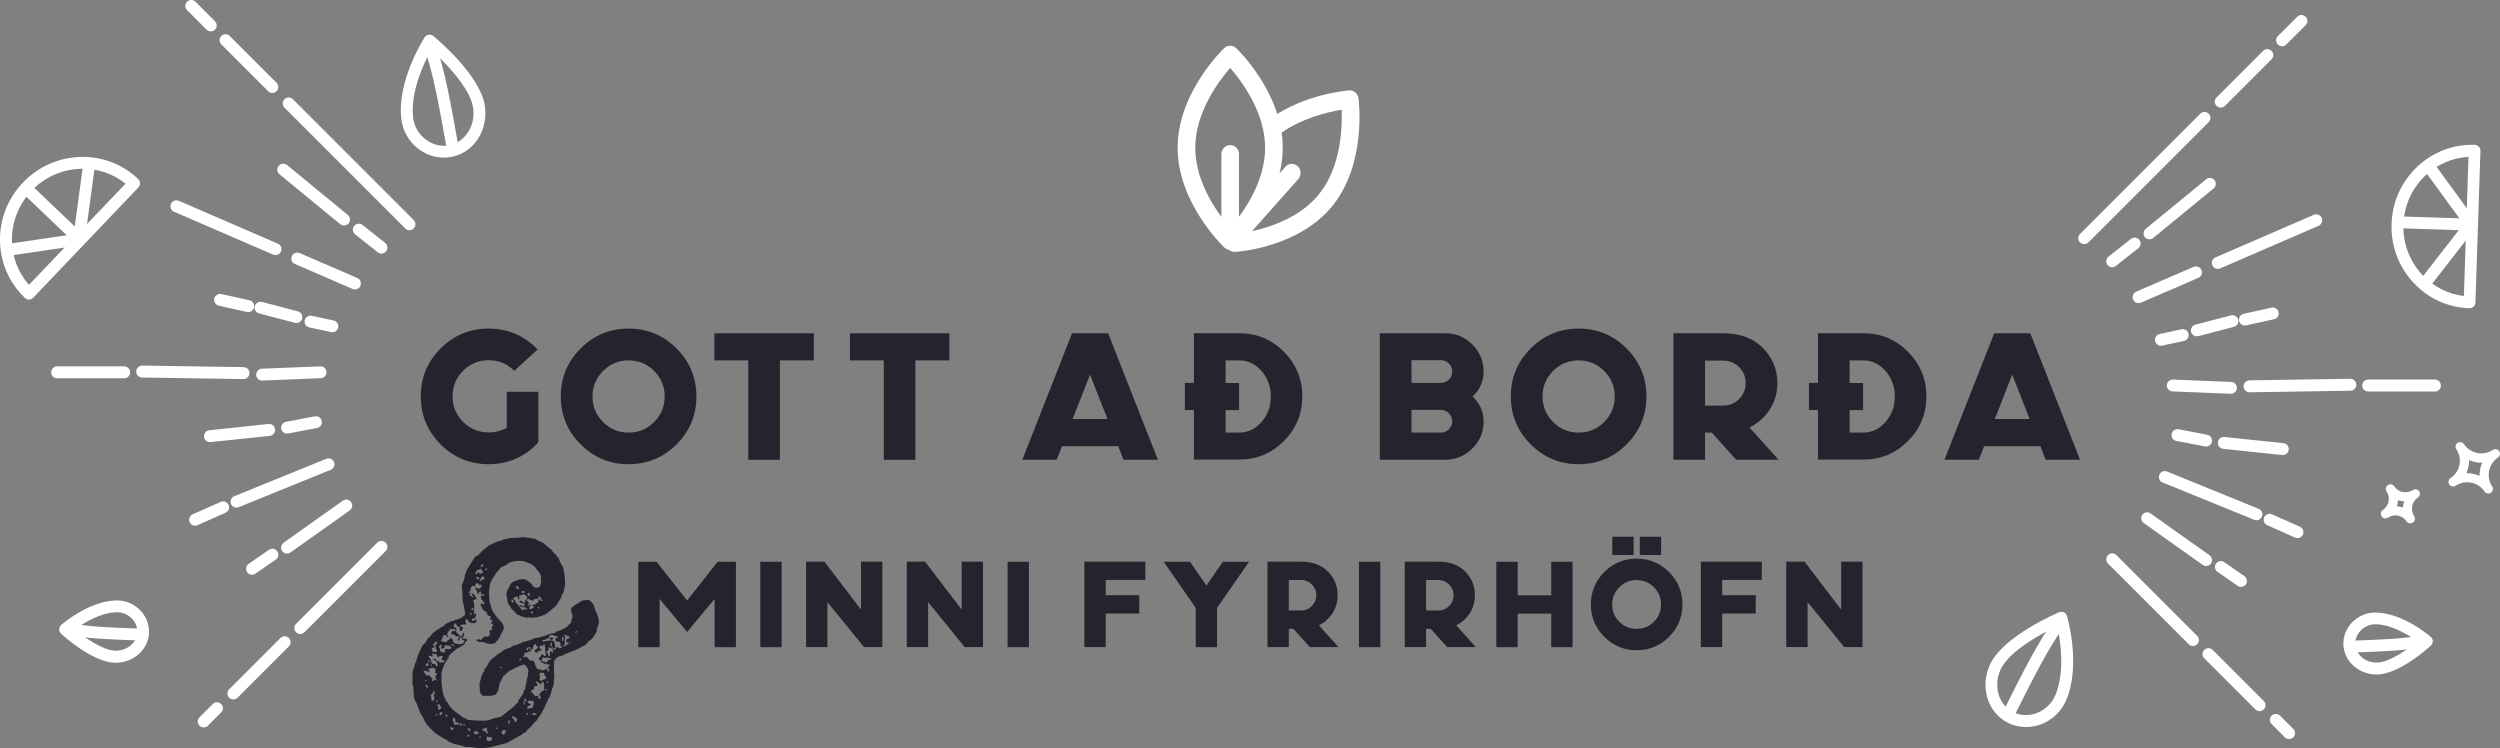 <?xml version="1.0" encoding="UTF-8"?>
<svg id="uuid-e9000c79-121c-4dd6-9609-1f8be3f9529a" data-name="Layer 2" xmlns="http://www.w3.org/2000/svg" viewBox="0 0 255.49 76.44">
  <rect x="0" y="0" width="255.49" height="76.44" fill="#808080" stroke="none"/>
  <g id="uuid-826a7796-ca3a-48c0-b0ed-a4bde378cc05" data-name="Layer 1">
    <g>
      <path d="M246.71,53.3s-.07.08-.12.11c-.17.11-.38.1-.54-.01-.04-.03-.08-.07-.11-.12-.42-.63-1.27-.8-1.9-.38-.17.11-.38.1-.54-.01-.04-.03-.08-.07-.11-.12-.14-.21-.09-.5.13-.65.63-.42.8-1.27.38-1.9-.14-.21-.08-.5.13-.65.17-.11.38-.1.54.01.04.03.08.07.11.12.2.3.51.51.87.58.36.07.73,0,1.03-.2.17-.11.38-.1.54.01h0s0,0,0,0c.04.03.08.07.11.11.14.21.08.51-.13.65-.3.2-.51.51-.58.87-.07.36,0,.73.2,1.03.11.17.1.38-.01.54ZM244.94,51.74c.11,0,.21.02.32.04.1.02.21.05.31.08,0-.1.02-.21.04-.31.02-.1.05-.21.08-.31-.1,0-.21-.02-.31-.04-.11-.02-.21-.05-.31-.08-.01.21-.05.42-.12.62Z" fill="#fff" stroke-width="0"/>
      <path d="M254.68,50.25s-.07.08-.12.11c-.17.11-.38.1-.54-.01-.04-.03-.08-.07-.11-.12-.65-.97-1.97-1.24-2.95-.59-.17.11-.38.1-.54-.01-.04-.03-.08-.07-.11-.12-.14-.21-.09-.5.13-.65.98-.65,1.24-1.97.59-2.95-.14-.21-.09-.5.13-.65.17-.11.38-.1.54.01.04.03.08.07.11.12.65.97,1.97,1.24,2.95.59.17-.11.38-.1.54.01.04.03.08.07.11.12.14.21.08.51-.13.65-.97.65-1.24,1.97-.59,2.95.11.17.1.38-.01.54ZM252.06,48.36c.23,0,.46.01.68.06.23.05.45.12.66.21,0-.23.01-.46.06-.68.05-.23.12-.45.21-.66-.23,0-.46-.01-.68-.06-.23-.05-.45-.12-.66-.21,0,.23-.01.46-.06.68-.05.23-.12.45-.21.66Z" fill="#fff" stroke-width="0"/>
    </g>
    <g>
      <path d="M126.18,25.75c-.47,0-.87-.38-.9-.87-.03-.51.35-.95.84-.98.06,0,5.74-.39,8.69-4.07,2.25-2.8,2.37-6.83,2.3-8.62-1.37.23-4.06.85-6.26,2.43-.41.3-.97.19-1.25-.23-.29-.42-.19-1,.22-1.29,3.5-2.52,7.87-2.87,8.05-2.88.47-.05.89.31.96.8.04.27.83,6.65-2.63,10.96-3.46,4.31-9.71,4.73-9.97,4.74-.02,0-.04,0-.05,0Z" fill="#fff" stroke-width="0"/>
      <g>
        <path d="M125.72,25.53c-.22,0-.44-.08-.61-.25-.19-.18-4.76-4.59-4.76-10.18s4.56-9.99,4.76-10.18c.34-.33.88-.33,1.22,0,.19.18,4.76,4.59,4.76,10.18s-4.56,10-4.76,10.18c-.17.16-.39.25-.61.25ZM125.72,6.94c-1.16,1.33-3.57,4.53-3.57,8.17s2.41,6.84,3.57,8.17c1.16-1.33,3.57-4.53,3.57-8.17s-2.41-6.84-3.57-8.17Z" fill="#fff" stroke-width="0"/>
        <path d="M125.72,24.55c-.5,0-.9-.41-.9-.93v-7.86c0-.51.4-.93.9-.93s.9.41.9.93v7.86c0,.51-.4.93-.9.93Z" fill="#fff" stroke-width="0"/>
      </g>
      <path d="M126.85,24.42c-.22,0-.43-.08-.61-.24-.37-.34-.39-.93-.06-1.31l5.17-5.82c.34-.38.91-.4,1.27-.06.37.34.39.93.06,1.31l-5.17,5.82c-.18.2-.42.3-.67.3Z" fill="#fff" stroke-width="0"/>
    </g>
    <g>
      <g>
        <path d="M216.29,56.73l8.25,8.25c.24.24.24.62,0,.86s-.62.24-.86,0l-8.25-8.25c-.24-.24-.24-.62,0-.86s.62-.24.86,0Z" fill="#fff" stroke-width="0"/>
        <path d="M226.13,66.42l5.22,5.22c.24.24.24.62,0,.86s-.62.24-.86,0l-5.22-5.22c-.24-.24-.24-.62,0-.86s.62-.24.86,0Z" fill="#fff" stroke-width="0"/>
        <path d="M233.01,73.14l1.35,1.35c.24.24.24.62,0,.86s-.62.24-.86,0l-1.35-1.35c-.24-.24-.24-.62,0-.86s.62-.24.86,0Z" fill="#fff" stroke-width="0"/>
        <path d="M225.88,56.81c.21.21.24.53.07.78-.19.27-.57.34-.84.14l-6.03-4.28c-.27-.2-.34-.57-.14-.84.19-.27.57-.34.84-.14l6.03,4.28s.05.04.08.07Z" fill="#fff" stroke-width="0"/>
        <path d="M229.45,58.95c.2.2.24.53.07.77-.19.27-.57.34-.84.15l-2.06-1.43c-.28-.19-.34-.57-.15-.84.19-.28.57-.34.84-.15l2.06,1.43s.06.04.08.07Z" fill="#fff" stroke-width="0"/>
        <path d="M235.23,53.96c.17.17.23.44.12.67-.14.31-.49.44-.8.31l-2.85-1.27c-.31-.14-.44-.49-.31-.8.14-.31.49-.44.8-.31l2.85,1.27c.07.03.13.07.18.12Z" fill="#fff" stroke-width="0"/>
        <path d="M231.03,52.13c.17.17.23.42.13.66-.13.31-.48.46-.79.33l-9.36-3.81c-.31-.13-.46-.48-.33-.79.13-.31.48-.46.79-.33l9.35,3.81c.08.03.14.08.2.13Z" fill="#fff" stroke-width="0"/>
        <path d="M233.73,45.47c.12.12.19.3.17.49-.03.33-.33.57-.67.54l-6.03-.63c-.33-.04-.57-.33-.54-.67.03-.33.33-.57.67-.54l6.03.63c.14.02.27.08.36.17Z" fill="#fff" stroke-width="0"/>
        <path d="M225.88,44.6c.14.14.21.34.17.54-.06.33-.38.54-.71.48l-2.93-.56c-.33-.06-.55-.38-.48-.71.06-.33.38-.54.71-.48l2.93.56c.12.02.23.08.32.17Z" fill="#fff" stroke-width="0"/>
        <path d="M249.27,38.97c.11.11.18.26.18.43,0,.33-.27.61-.61.61h-6.82c-.33,0-.61-.27-.61-.61s.27-.61.61-.61h6.82c.17,0,.32.07.43.18Z" fill="#fff" stroke-width="0"/>
        <path d="M240.63,38.89c.11.11.17.26.18.42,0,.33-.26.61-.6.62l-10.31.16c-.33,0-.61-.26-.62-.6,0-.33.26-.61.6-.62l10.31-.16c.17,0,.33.07.44.18Z" fill="#fff" stroke-width="0"/>
        <path d="M228.42,39.21c.12.12.18.28.18.45-.01.33-.29.59-.63.58l-5.95-.24c-.33-.01-.6-.3-.58-.63.01-.33.3-.59.63-.58l5.95.24c.16,0,.3.07.4.18Z" fill="#fff" stroke-width="0"/>
        <path d="M232.7,31.6c.08.08.14.18.16.3.07.33-.13.65-.46.72l-2.85.63c-.33.07-.65-.13-.72-.46-.07-.33.13-.65.46-.72l2.85-.63c.21-.05.42.02.56.16Z" fill="#fff" stroke-width="0"/>
        <path d="M228.58,32.39c.07.07.13.17.16.27.08.32-.11.65-.43.74l-3.65.95c-.32.08-.65-.11-.74-.43-.08-.32.11-.65.43-.74l3.65-.95c.22-.06.43.01.58.16Z" fill="#fff" stroke-width="0"/>
        <path d="M223.5,33.82c.08.08.14.18.16.3.07.33-.14.65-.47.72l-2.22.48c-.33.07-.65-.14-.72-.47-.07-.33.14-.65.47-.72l2.22-.48c.21-.04.42.02.56.16Z" fill="#fff" stroke-width="0"/>
        <path d="M237.14,22.08c.05.05.1.12.13.19.13.31,0,.66-.31.8l-10.07,4.36c-.31.13-.66,0-.8-.32-.13-.31,0-.66.31-.8l10.07-4.36c.23-.1.5-.04.67.13Z" fill="#fff" stroke-width="0"/>
        <path d="M224.85,27.4c.05.05.1.12.13.19.13.31,0,.66-.31.8l-5.87,2.54c-.31.13-.66,0-.8-.32-.13-.31,0-.66.31-.8l5.87-2.54c.24-.1.5-.04.67.13Z" fill="#fff" stroke-width="0"/>
        <path d="M226.27,18.36s.03.03.04.04c.21.26.17.64-.08.85l-6.18,5.07c-.26.21-.64.16-.85-.08-.21-.26-.17-.64.08-.85l6.18-5.07c.24-.2.59-.18.81.04Z" fill="#fff" stroke-width="0"/>
        <path d="M218.58,24.46s.03.03.05.05c.21.26.16.64-.1.85l-2.3,1.82c-.26.21-.64.16-.85-.1-.21-.26-.16-.64.1-.85l2.3-1.82c.24-.19.59-.17.8.05Z" fill="#fff" stroke-width="0"/>
        <path d="M225.72,11.62c.24.24.24.62,0,.86l-12.29,12.29c-.24.24-.62.24-.86,0s-.24-.62,0-.86l12.29-12.29c.24-.24.62-.24.86,0Z" fill="#fff" stroke-width="0"/>
        <path d="M232.14,5.2c.24.24.24.62,0,.86l-4.76,4.76c-.24.24-.62.24-.86,0s-.24-.62,0-.86l4.76-4.76c.24-.24.62-.24.86,0Z" fill="#fff" stroke-width="0"/>
        <path d="M235.63,1.71c.24.24.24.62,0,.86l-1.98,1.98c-.24.24-.62.24-.86,0s-.24-.62,0-.86l1.98-1.98c.24-.24.62-.24.86,0Z" fill="#fff" stroke-width="0"/>
      </g>
      <g>
        <path d="M253.32,14.98s0,0,.01.01c.11.12.17.27.16.43l-.51,15.49c-.01.33-.29.6-.62.59-2.2-.07-4.23-1-5.74-2.64-1.5-1.63-2.29-3.75-2.21-5.98.07-2.23,1-4.3,2.6-5.82,1.61-1.53,3.7-2.33,5.9-2.26.15,0,.3.07.41.18ZM251.8,30.25l.47-14.22c-1.65.09-3.2.76-4.42,1.92-1.37,1.31-2.16,3.07-2.23,4.98-.06,1.91.61,3.73,1.89,5.12,1.15,1.23,2.65,2.01,4.29,2.2Z" fill="#fff" stroke-width="0"/>
        <g>
          <path d="M248.65,16.57s.04.05.06.07l4.27,5.86c.2.27.14.65-.13.85-.27.2-.65.14-.85-.13l-4.27-5.86c-.2-.27-.14-.65.13-.85.24-.18.58-.15.78.06Z" fill="#fff" stroke-width="0"/>
          <path d="M252.92,22.52c.11.11.18.27.18.45-.01.33-.29.6-.62.59l-7.42-.24c-.33-.01-.6-.29-.59-.62.01-.33.29-.6.62-.59l7.42.24c.16,0,.3.07.41.18Z" fill="#fff" stroke-width="0"/>
          <path d="M252.92,22.52c.21.21.24.56.05.8l-4.66,5.99c-.21.26-.59.31-.85.11-.27-.21-.31-.59-.11-.85l4.66-5.99c.21-.26.59-.31.85-.11.02.02.04.03.06.05Z" fill="#fff" stroke-width="0"/>
        </g>
      </g>
      <g>
        <path d="M204.16,73.11c-.49-.49-.85-1.1-1.06-1.8-.34-1.14-.23-2.37.31-3.48h0c1.39-2.86,6.79-5.16,7.02-5.26.16-.07.34-.06.49.01.15.07.27.21.32.38.06.2,1.44,5.03-.08,8.59-.49,1.15-1.41,2.03-2.57,2.47-1.1.41-2.32.37-3.34-.13-.41-.2-.78-.46-1.09-.78ZM210.24,63.98c-1.43.68-4.81,2.45-5.75,4.37h0c-.41.84-.49,1.76-.24,2.61.24.83.78,1.48,1.52,1.83.72.35,1.59.38,2.38.08.85-.32,1.52-.96,1.89-1.81,1.04-2.43.51-5.69.2-7.09Z" fill="#fff" stroke-width="0"/>
        <path d="M204.94,73.18c-.18-.18-.23-.46-.11-.7l.07-.14c1.73-3.45,3.52-7.02,5.1-9.07.2-.27.58-.31.85-.11.26.21.32.58.11.85-1.5,1.96-3.27,5.48-4.97,8.88l-.07.14c-.15.3-.51.42-.81.27-.06-.03-.11-.07-.16-.11Z" fill="#fff" stroke-width="0"/>
      </g>
      <g>
        <path d="M248.44,65.11c.11.11.18.26.18.42,0,.17-.07.34-.2.45-.32.3-3.23,2.9-5.46,2.95h0c-1.88.04-3.44-1.35-3.48-3.1-.02-.83.33-1.66.94-2.27.65-.64,1.51-.99,2.43-.96,2.75.07,5.44,2.38,5.55,2.48.01,0,.02.02.03.03ZM241.25,67.06c.41.41,1.02.67,1.69.65h0c1.25-.03,3.08-1.31,4.12-2.16-.86-.62-2.58-1.71-4.23-1.75-.59-.02-1.14.2-1.55.61-.38.38-.59.88-.58,1.39.01.48.22.92.55,1.26ZM242.95,68.32h0s0,0,0,0Z" fill="#fff" stroke-width="0"/>
        <path d="M248.07,65.07c.08.08.14.18.16.29.07.33-.13.65-.46.73-1.77.4-4.54.5-7.23.59h-.1c-.34.01-.61-.25-.63-.58-.01-.33.25-.61.58-.63h.1c2.63-.09,5.35-.19,7-.56.21-.05.42.02.56.16Z" fill="#fff" stroke-width="0"/>
      </g>
    </g>
    <g>
      <path d="M55.01,45.13c-.07.14-.13.23-.18.28-1.35,1.35-2.99,2.03-4.9,2.03s-3.55-.68-4.9-2.03c-1.35-1.35-2.03-2.98-2.03-4.9s.68-3.55,2.03-4.9c1.35-1.35,2.98-2.03,4.9-2.03s3.55.67,4.9,2.02c.04.04.07.08.11.12l-2.39,2.18h0c-.72-.73-1.59-1.09-2.61-1.09s-1.89.36-2.61,1.08c-.72.72-1.08,1.59-1.08,2.61s.36,1.89,1.08,2.61c.72.72,1.59,1.08,2.61,1.08.68,0,1.3-.16,1.85-.48v-3.67h3.23v5.08Z" fill="#23242e" stroke-width="0"/>
      <path d="M64.24,47.44c-1.91,0-3.55-.68-4.9-2.03-1.35-1.35-2.03-2.98-2.03-4.9s.68-3.55,2.03-4.9c1.35-1.35,2.98-2.03,4.9-2.03s3.55.68,4.9,2.03c1.35,1.35,2.03,2.98,2.03,4.9s-.68,3.55-2.03,4.9c-1.35,1.35-2.98,2.03-4.9,2.03ZM64.24,44.21c1.02,0,1.89-.36,2.61-1.08s1.08-1.59,1.08-2.61-.36-1.89-1.08-2.61c-.72-.72-1.59-1.08-2.61-1.08s-1.89.36-2.61,1.08-1.08,1.59-1.08,2.61.36,1.89,1.08,2.61c.72.72,1.59,1.08,2.61,1.08Z" fill="#23242e" stroke-width="0"/>
      <path d="M79.7,36.83v10.16h-3.23v-10.16h-3.46v-2.77h10.16v2.77h-3.46Z" fill="#23242e" stroke-width="0"/>
      <path d="M93.55,36.83v10.16h-3.23v-10.16h-3.46v-2.77h10.16v2.77h-3.46Z" fill="#23242e" stroke-width="0"/>
      <path d="M108.53,45.6l-.54,1.38h-3.51l5.08-12.92h3.69l5.08,12.92h-3.51l-.54-1.38h-5.74ZM111.4,38.29l-1.78,4.53h3.56l-1.78-4.53Z" fill="#23242e" stroke-width="0"/>
      <path d="M122.01,41.9h-.92v-2.77h.92v-5.08h4.62c1.79,0,3.31.63,4.57,1.89s1.89,2.79,1.89,4.57-.63,3.31-1.89,4.57-2.79,1.89-4.57,1.89h-4.62v-5.08ZM125.25,41.9v2.31h1.38c.89,0,1.65-.36,2.29-1.08.63-.72.95-1.59.95-2.61s-.32-1.89-.95-2.61c-.63-.72-1.39-1.08-2.29-1.08h-1.38v2.31h1.38v2.77h-1.38Z" fill="#23242e" stroke-width="0"/>
      <path d="M141.01,34.06h6.69c1.08,0,2.01.38,2.77,1.15s1.15,1.69,1.15,2.77c0,.97-.37,1.82-1.12,2.54.74.72,1.12,1.57,1.12,2.54,0,1.08-.38,2.01-1.15,2.77-.77.77-1.69,1.15-2.77,1.15h-6.69v-12.92ZM144.25,39.13h3c.32,0,.59-.11.82-.34s.34-.5.34-.82-.11-.59-.34-.82-.5-.34-.82-.34h-3v2.31ZM144.25,41.9v2.31h3c.32,0,.59-.11.82-.34s.34-.5.34-.82-.11-.59-.34-.82c-.22-.22-.5-.34-.82-.34h-3Z" fill="#23242e" stroke-width="0"/>
      <path d="M161.33,47.44c-1.91,0-3.55-.68-4.9-2.03-1.35-1.35-2.03-2.98-2.03-4.9s.68-3.55,2.03-4.9c1.35-1.35,2.98-2.03,4.9-2.03s3.55.68,4.9,2.03c1.35,1.35,2.03,2.98,2.03,4.9s-.68,3.55-2.03,4.9c-1.35,1.35-2.98,2.03-4.9,2.03ZM161.33,44.21c1.02,0,1.89-.36,2.61-1.08s1.08-1.59,1.08-2.61-.36-1.89-1.08-2.61c-.72-.72-1.59-1.08-2.61-1.08s-1.89.36-2.61,1.08-1.08,1.59-1.08,2.61.36,1.89,1.08,2.61c.72.72,1.59,1.08,2.61,1.08Z" fill="#23242e" stroke-width="0"/>
      <path d="M171.02,34.06h5.08c1.71,0,3.06.5,4.05,1.49.99.99,1.49,2.19,1.49,3.59s-.5,2.6-1.49,3.59c-.39.39-.85.71-1.36.95l2.97,3.3h-4.34l-2.48-2.77h-.69v2.77h-3.23v-12.92ZM174.25,36.83v4.62h1.85c.64,0,1.19-.22,1.63-.67s.67-.99.67-1.63-.22-1.18-.67-1.63-.99-.67-1.63-.67h-1.85Z" fill="#23242e" stroke-width="0"/>
      <path d="M185.79,41.9h-.92v-2.77h.92v-5.08h4.62c1.79,0,3.31.63,4.57,1.89s1.89,2.79,1.89,4.57-.63,3.31-1.89,4.57-2.79,1.89-4.57,1.89h-4.62v-5.08ZM189.02,41.9v2.31h1.38c.89,0,1.65-.36,2.29-1.08.63-.72.95-1.59.95-2.61s-.32-1.89-.95-2.61c-.63-.72-1.39-1.08-2.29-1.08h-1.38v2.31h1.38v2.77h-1.38Z" fill="#23242e" stroke-width="0"/>
      <path d="M202.77,45.6l-.54,1.38h-3.51l5.08-12.92h3.69l5.08,12.92h-3.51l-.54-1.38h-5.74ZM205.64,38.29l-1.78,4.53h3.56l-1.78-4.53Z" fill="#23242e" stroke-width="0"/>
    </g>
    <g>
      <g>
        <path d="M38.55,55.46l-8.29,8.29c-.24.24-.24.62,0,.86s.62.24.86,0l8.29-8.29c.24-.24.24-.62,0-.86s-.62-.24-.86,0Z" fill="#fff" stroke-width="0"/>
        <path d="M28.66,65.2l-5.24,5.24c-.24.24-.24.62,0,.86s.62.24.86,0l5.24-5.24c.24-.24.24-.62,0-.86s-.62-.24-.86,0Z" fill="#fff" stroke-width="0"/>
        <path d="M21.74,71.95l-1.35,1.35c-.24.24-.24.62,0,.86s.62.24.86,0l1.35-1.35c.24-.24.24-.62,0-.86s-.62-.24-.86,0Z" fill="#fff" stroke-width="0"/>
        <path d="M28.91,55.54c-.21.21-.24.54-.07.78.19.27.57.34.85.14l6.05-4.3c.27-.2.34-.57.14-.85-.19-.27-.57-.34-.85-.14l-6.05,4.3s-.05.04-.08.07Z" fill="#fff" stroke-width="0"/>
        <path d="M25.33,57.69c-.2.2-.24.53-.07.78.19.28.57.35.85.15l2.07-1.43c.28-.19.35-.57.15-.85-.19-.28-.57-.35-.85-.15l-2.07,1.43s-.06.04-.08.07Z" fill="#fff" stroke-width="0"/>
        <path d="M19.51,52.68c-.17.17-.23.44-.13.68.14.31.5.45.8.31l2.87-1.27c.31-.14.45-.5.31-.8-.14-.31-.5-.45-.8-.31l-2.87,1.27c-.07.03-.13.07-.18.13Z" fill="#fff" stroke-width="0"/>
        <path d="M23.74,50.84c-.17.17-.23.43-.13.66.13.31.48.46.79.33l9.4-3.82c.31-.13.46-.48.33-.79-.13-.31-.48-.46-.79-.33l-9.4,3.82c-.08.03-.15.08-.2.13Z" fill="#fff" stroke-width="0"/>
        <path d="M21.03,44.15c-.13.13-.2.3-.18.49.03.33.33.58.67.54l6.05-.64c.34-.04.58-.34.54-.67-.04-.33-.33-.58-.67-.54l-6.05.64c-.14.02-.27.08-.37.17Z" fill="#fff" stroke-width="0"/>
        <path d="M28.91,43.28c-.14.14-.21.34-.17.54.06.33.38.55.71.48l2.95-.56c.33-.06.55-.38.48-.71-.06-.33-.38-.55-.71-.48l-2.95.56c-.13.02-.23.08-.32.17Z" fill="#fff" stroke-width="0"/>
        <path d="M5.41,37.62c-.11.11-.18.26-.18.43,0,.34.27.61.61.61h6.85c.34,0,.61-.27.61-.61s-.27-.61-.61-.61h-6.85c-.17,0-.32.07-.43.18Z" fill="#fff" stroke-width="0"/>
        <path d="M14.1,37.54c-.11.11-.18.26-.18.42,0,.34.26.61.6.62l10.36.16c.34,0,.61-.26.62-.6,0-.34-.26-.61-.6-.62l-10.36-.16c-.17,0-.33.07-.44.18Z" fill="#fff" stroke-width="0"/>
        <path d="M26.36,37.86c-.12.12-.18.28-.18.45.01.34.3.6.63.58l5.97-.24c.34-.01.6-.3.58-.63-.01-.34-.3-.6-.63-.58l-5.97.24c-.16,0-.3.07-.41.18Z" fill="#fff" stroke-width="0"/>
        <path d="M22.06,30.21c-.08.08-.14.18-.16.3-.07.33.13.65.46.73l2.87.64c.33.07.65-.13.73-.46.07-.33-.13-.65-.46-.73l-2.87-.64c-.21-.05-.42.02-.56.16Z" fill="#fff" stroke-width="0"/>
        <path d="M26.2,31.01c-.07.07-.13.17-.16.28-.08.32.11.66.44.74l3.66.96c.33.08.66-.11.74-.43.08-.32-.11-.66-.44-.74l-3.66-.96c-.22-.06-.44.01-.58.16Z" fill="#fff" stroke-width="0"/>
        <path d="M31.3,32.44c-.08.08-.14.18-.16.3-.07.33.14.65.47.72l2.23.48c.33.07.65-.14.72-.47.07-.33-.14-.65-.47-.72l-2.23-.48c-.21-.04-.42.02-.56.17Z" fill="#fff" stroke-width="0"/>
        <path d="M17.6,20.65c-.05.05-.1.12-.13.19-.13.31,0,.67.32.8l10.12,4.38c.31.13.67,0,.8-.32.13-.31,0-.67-.32-.8l-10.12-4.38c-.24-.1-.5-.04-.67.13Z" fill="#fff" stroke-width="0"/>
        <path d="M29.95,25.99c-.05.05-.1.12-.13.19-.13.31,0,.67.32.8l5.89,2.55c.31.13.67,0,.8-.32.13-.31,0-.67-.32-.8l-5.89-2.55c-.24-.1-.5-.04-.67.13Z" fill="#fff" stroke-width="0"/>
        <path d="M28.52,16.91s-.03.03-.04.04c-.21.26-.18.64.08.86l6.21,5.1c.26.21.65.17.86-.08.21-.26.18-.64-.08-.86l-6.21-5.1c-.24-.2-.6-.18-.82.04Z" fill="#fff" stroke-width="0"/>
        <path d="M36.24,23.04s-.03.03-.05.05c-.21.26-.16.65.1.86l2.31,1.83c.26.21.65.17.86-.1.21-.26.16-.65-.1-.86l-2.31-1.83c-.24-.19-.59-.17-.81.05Z" fill="#fff" stroke-width="0"/>
        <path d="M29.07,10.14c-.24.24-.24.62,0,.86l12.35,12.35c.24.24.62.24.86,0s.24-.62,0-.86l-12.35-12.35c-.24-.24-.62-.24-.86,0Z" fill="#fff" stroke-width="0"/>
        <path d="M22.62,3.68c-.24.24-.24.62,0,.86l4.78,4.78c.24.24.62.24.86,0s.24-.62,0-.86l-4.78-4.78c-.24-.24-.62-.24-.86,0Z" fill="#fff" stroke-width="0"/>
        <path d="M19.12.18c-.24.24-.24.62,0,.86l1.99,1.99c.24.24.62.24.86,0s.24-.62,0-.86l-1.99-1.99c-.24-.24-.62-.24-.86,0Z" fill="#fff" stroke-width="0"/>
      </g>
      <g>
        <path d="M2.54,30.44C.94,28.91.04,26.85,0,24.62c-.04-2.22.8-4.34,2.34-5.96,1.55-1.62,3.62-2.55,5.85-2.62,2.24-.07,4.34.73,5.93,2.26.24.23.25.62.02.86L3.4,30.42c-.11.12-.26.18-.43.19,0,0-.01,0-.02,0-.15,0-.3-.06-.41-.17ZM8.23,17.25c-1.9.06-3.68.86-5,2.24-1.32,1.39-2.04,3.2-2.01,5.1.03,1.69.64,3.28,1.74,4.52l9.87-10.34c-1.3-1.04-2.91-1.57-4.6-1.53Z" fill="#fff" stroke-width="0"/>
        <g>
          <path d="M.8,26.14s.06,0,.09,0l7.21-1.06c.33-.05.56-.36.51-.69-.05-.33-.36-.56-.69-.51l-7.21,1.06c-.33.05-.56.36-.51.69.04.3.3.52.6.52Z" fill="#fff" stroke-width="0"/>
          <path d="M8.07,25.02c.16,0,.32-.06.45-.19.23-.24.22-.63-.02-.86l-5.39-5.15c-.24-.23-.63-.22-.86.02-.23.24-.22.63.02.86l5.39,5.15c.12.11.27.17.41.17Z" fill="#fff" stroke-width="0"/>
          <path d="M8.07,25.02c.3,0,.57-.22.61-.53l1.02-7.56c.04-.33-.19-.64-.52-.68-.34-.05-.64.19-.68.52l-1.02,7.56c-.04.33.19.64.52.68.03,0,.05,0,.08,0Z" fill="#fff" stroke-width="0"/>
        </g>
      </g>
      <g>
        <path d="M46.03,16.06c-1.12.18-2.31-.12-3.25-.83-1-.76-1.63-1.86-1.77-3.11-.44-3.86,2.27-8.12,2.38-8.3.09-.15.25-.24.42-.27.17-.03.35.02.48.13.19.16,4.74,3.92,5.25,7.07h0c.2,1.22-.05,2.45-.7,3.44-.4.62-.93,1.1-1.54,1.43-.39.21-.82.36-1.27.43ZM42.21,11.98c.11.92.57,1.73,1.3,2.28.68.51,1.52.73,2.32.6.81-.13,1.51-.61,1.99-1.33.49-.74.67-1.66.52-2.58h0c-.35-2.12-3.1-4.79-4.28-5.86-.7,1.26-2.14,4.25-1.84,6.89Z" fill="#fff" stroke-width="0"/>
        <path d="M46.52,15.47c.22-.12.36-.38.31-.64l-.03-.15c-.68-3.82-1.38-7.77-2.31-10.2-.12-.31-.47-.47-.79-.35-.31.12-.47.47-.35.79.89,2.32,1.58,6.21,2.25,9.97l.03.15c.06.33.37.55.71.49.07-.01.13-.03.18-.06Z" fill="#fff" stroke-width="0"/>
      </g>
      <g>
        <path d="M6.27,63.85c.11-.1,2.82-2.42,5.58-2.49.92-.02,1.79.32,2.44.97.62.61.96,1.45.94,2.29-.04,1.75-1.6,3.15-3.49,3.11h0c-2.25-.05-5.16-2.66-5.49-2.96-.13-.12-.2-.28-.2-.46,0-.16.07-.31.18-.42.01-.01.02-.02.03-.03ZM14.03,64.58c.01-.51-.2-1.02-.59-1.4-.41-.41-.97-.63-1.55-.61-1.66.04-3.39,1.13-4.25,1.76,1.05.86,2.89,2.14,4.14,2.17h0c.67.01,1.28-.24,1.7-.66.34-.34.54-.78.55-1.26ZM11.77,67.11h0s0,0,0,0Z" fill="#fff" stroke-width="0"/>
        <path d="M6.62,63.84c-.08.08-.14.18-.16.29-.07.33.13.65.46.73,1.77.4,4.56.5,7.26.59h.1c.34.01.62-.25.63-.58.01-.34-.25-.62-.59-.63h-.1c-2.64-.09-5.37-.19-7.03-.57-.21-.05-.42.02-.57.16Z" fill="#fff" stroke-width="0"/>
      </g>
    </g>
    <path d="M61.19,63.32l-.14-.47-.18-.41-.26-.76-.11-.05-.11-.18-.26-.15-.64.08-.76.47-.32.26-.06.2.15.62v.21l-.11.23v.21l-.43.46-.3.2-.18.05-.09.09-.59.18v.06l-.15.08-.44.08-.81.29-.93.2-.12.09-.36.12-.74.2v.06l-.26.06-.05.06-.64.18v.08l-.67.24-.38.23v.09h-.11v.06h-.14v.06h-.11l-.05.09-.24.2-.4.32-.26.33-.2.38-.26.32v.2l-.08.06-.2.4-.2.81.05.85.26.35h.9l.43-.11.27-.38.15-.78.4-.78.18-.11.29-.3.76-.41.76-.32h.11l.24.18.21.38-.08.68-.08.26-.15.78v.18l-.12.12-.12.4-.5.71v.11l-.06.12-.17.12-.29.33-.2.11-.05.09-.15.08-.24.21-.64.49-.5.09-.73.24-.47.06-.82-.03-.84-.06v-.06h-.14l-.15-.14-.2-.06-.32-.23-.68-.52-.32-.33-.27-.47h-.06l-.32-.67-.11-.44-.11-.96v-.81l.08-.44h.03v-.14h.06v-.11h.03v-.14h.05v-.11l.08-.06.06-.2.17-.18.06-.2.11-.06v-.17l.14-.18.64-.56.79-.43.11-.18-.02-.15h.17l.06-.2-.03-.08-.44-.03-.03-.08.12-.12.08-.26-.06-.12h-.08l-.03.09v.14l-.12.18-.55-.5.06-.2-.05-.21-.24-.11v-.14l.09-.17.11-.05.17.3.26.11-.03.2.08.21.11-.05.06-.14.09-.05v-.14l-.23-.14-.05-.11.18-.08h.43l-.08-.43.12-.15.32.4v-.06l.17.09.21.03.21-.05.11-.15v-.14l-.11-.05-.24.17h-.06l-.08-.23.26-.06.08-.06.15-.36-.17-.06-.11.05h-.03l.09-.15-.09-.32.09-.06-.05-.43.08-.06-.12-.17-.03-.21.38-.18-.35-.5h-.14l-.06.12.21.18-.05.06-.29-.15-.11-.18h.11l.06-.2-.18.11-.08-.12.12-.08.11.05v-.3l.08-.2.15-.12.12.08h.08l.12-.29.12-.05.17.09.05.12.08-.05h.11l.06.08-.11.26-.11.06h-.24l-.21-.2.03.21.2.38v.14l.09.05.11-.23.11-.06.06.02v.3l.24-.03.15.12-.43.05.05.32.15.12.08.21.09.05.05.11-.08.06-.2-.08h-.11l-.06.17.14.12v.14l.09.08.05.15.38.23.05.11-.05.09.15.14.21.05.06.08-.06.12v.21l.21-.03.03.05-.15.26.05.11.18.06v.06l-.12.09-.06.2.05.21-.29.03.06.49-.23.14-.43.03-.11.2-.17.12h-.11l-.06-.11-.3.12.03.09h.11l.18.14.32-.05.2.09h.11l.09.08.41.06.44-.05v-.06l.11-.05.09-.18h.14l.03-.2.17-.14.03-.2.2-.32.17-.4v-.21l-.3-.53-.12-.05-.11-.18-.09-.05-.4-.55-.21-.38-.24-.84-.05-.84.09-.85.18-.43.43-.7.55-.64.41-.18.5-.33.47-.11.49-.03.41.03.79.3.32.23.55.71.18.35-.08.06.05.59-.06.09-.03.2-.12.12-.23.08-.08-.02h-.06l-.2-.09-.26-.35-.35-.27-.32-.15h-.46l-.74.26v.08l-.15.05-.4.73-.11.43.17.9.06.05.05.15.17.17v.14l.09.05.62.64h.17l.08.12h.05l.64.17.23-.08.12.09.7-.06.85-.29.56-.44.56-.5.46-.73.09-.3.2-.35.15-.78-.06-.94-.15-.79-.17-.27-.36-.76-.09-.05-.17-.27-.11-.05-.11-.17h-.06l-.05-.15-.35-.29-.64-.53h-.11l-.15-.12-.2-.03-.06-.11h-.11v-.06l-.53-.12-.85-.09-.4.05-.87.03-.79.18-.05.06-.55.15-.79.36-.64.53-.58.58h-.14l-.08.09-.47.73-.41.67-.03.2-.08.09-.12.61-.24.62.06.7.03.87.11.4.15.85-.08.27-.18.08-.08.09-.38.18-.36.08-.05.06-.29.06-.56.26-.26.27-.21.06-.32.26-.18.05-.05.09-.36.26v.11l-.15.05-.08.2-.2.11-.27.47-.29.26-.17.35-.35.78v.11l-.09.18-.03.21-.11.2-.14.46-.14.47v.99l-.05.06.12.36.03.46.05.81.08.05v.18l.17.23.09.26.32.81.23.35.26.56.11.08v.11l.06.05.33.36.46.46.32.23.76.44h.08l.21.21.61.27.41.08.81.23h.49l.78.12.87-.03.47-.09.76-.2.79-.2,1.52-.84.24-.2.23-.08.03-.14.4-.35.59-.67.11-.05.06-.17.27-.36.4-.73.17-.43h.05v-.14l.14-.18.03-.21.15-.12.17-.47v-.17l.09-.12v-.18l.08-.09.11-.43-.03-.18.06-.44-.05-.84.03-.41v-.4l.3-.33.18-.11.41-.11.2-.14.41-.15.78-.3.79-.43.15-.05.06-.15h.11l.14-.26.15-.05.29-.3.36-.58.08-.44.14-.4v-.12h.05l-.05-.32ZM51.23,68.31l-.14-.06h-.02l.03-.03.05-.09.11.05-.03.14ZM48.15,62.26l.14-.15.08.08v.08l-.11.05h-.11v-.05ZM48.06,62.73l.17-.14-.05.24-.11.05h-.02v-.15ZM53.97,60.57l.18.12v.11l-.05.06v.02h-.14l-.06-.11.06-.2ZM53.5,60.39l.09.05v.11l-.05.08h-.14l-.06-.08-.02-.15h.17ZM52.91,59.89l.15.3v.02h-.14l-.27-.23.26-.09ZM52.45,61.59h-.02s-.05,0-.05,0l-.09-.09-.03-.23h.11l.11.18-.03.14ZM53.83,62.24l-.43.09h-.08l-.26-.38-.3-.32-.08-.18-.24-.27.2-.18.21-.05.15.33.09-.06-.06-.29.08-.06.44-.14.24.18.11.2-.08.06.06.08-.2.07v.04l-.03.2-.11.05-.3-.23-.15.05v.08l.06.08.38.09.08.08v.14l-.15.08-.33-.2v.11l.12.12.2.06.24-.03v.06l.18.11.05.11-.09-.05ZM54.43,62.7h-.06l-.11-.09v-.14l.17.03.05.11-.05.09ZM54.94,62.15v-.02l.05-.11.11.05.05.11-.2-.03ZM55.32,61.45l-.11-.18-.11-.05-.11.29-.09.14h-.11l-.12.15h-.21l-.08.06.14.12v.14l-.3.14-.12-.05v-.14l.15-.26-.06-.05-.2.15-.09-.02v-.05l.12-.08.03-.14-.05-.11-.18-.12.05-.11.15-.08.4.2.11-.05.06-.17.03.05h.06l.32-.05.05-.09-.02-.12h.14l.29.44h-.14ZM49.58,58.23l.05-.14h.14l-.03.18h-.14l-.02.02v-.06ZM48.98,59.19h-.17l-.15-.12-.02-.12h.17l.17.12v.12ZM49.53,59.14l-.05.06-.24.06-.15.12-.09-.05.24-.41.02-.02h.05l.12.05.11.18ZM49.27,57.65h.12v.11l-.14.15v.06h-.06l-.05-.14.12-.18ZM48.73,58.37v-.12l.32-.05v-.06h.06l.24.27v.14l-.29.09-.11-.08v-.11l-.11.05-.12.15-.11.05-.03-.18.14-.15ZM46.4,65.91v.08l-.08.03-.24-.15v-.06l.33.09-.02.02ZM45.32,64.9l.32.02v.14l.06.05.12-.02v-.08l-.12-.09.05-.3.12-.15.15-.02v-.06l-.14-.06.12-.09.17.09v-.02h.06l.18-.08.12.15.05.11h-.3l-.12.05-.03.23.03.08.21-.05v.05l.18.12v.06h.36v.11l-.14.18.02.14h.14l.03-.23.09-.12h.06l.14.26.18.09v.14l-.17.21-.26.03-.41-.06-.26-.11-.03-.21-.11-.18-.17-.09-.06.03v.11l-.12.08h-.06l-.12.12.03.08-.44-.03-.17-.09.23-.56ZM44.87,66.09l.14-.21.12.06-.05.3.09.03h.15l.08-.06.05-.27.49.05.21.18-.06.12-.12.05-.46-.03-.06.2.05.11-.12.08h-.11l-.15-.12h-.18l.05-.24-.11-.18v-.05ZM44.15,66.29l.15-.14h.11l.06.05-.08-.15-.15-.12v.02-.02s0,0,0,0v-.02l.21-.27.24-.08v.14l-.05.09-.17.12.09.26-.05.03.15.27v.14l-.35.05-.18-.23v-.14ZM43.94,67l.2.09h.08l-.05-.32.23.08h.21l.12.32h.08l.12-.12.21-.03.09.05v.11l-.08.09v.21h.3l-.11.23-.14-.03-.29.06v-.18l-.12.05-.11-.05-.11-.15-.17-.09-.11.03.03.08.29.15.14.41-.08.09-.12.05v-.18l-.15-.11h-.27l-.11-.43-.23-.35.12-.05ZM44.71,71.74h-.14l-.02-.15h.14l.02.15ZM44.14,68.12h-.06l-.08-.21h.11l.03.21ZM43.86,67.5l.11.17h-.18l-.03-.17h.11ZM43.66,66.8v-.06l.11-.05-.05.09-.11.05.05-.03ZM43.65,67.77l.2.08-.06.12-.2.11h-.02l-.03-.08-.05-.11.15-.12ZM43.73,70.31l-.17-.09-.1-.18h-.02s.02,0,.02,0h0s.09-.05.09-.05l.18.11v.21ZM43.45,69.6v-.12h.14v.12h-.14ZM43.53,69.04l-.06-.21-.17-.15v-.15l.58.12.05-.03-.05-.11-.12-.05.05-.09.2-.11.11.05.03.03.03-.03v-.09h.11l.18.14h.06l-.06.41.18.06v.08l-.12.15-.03.24.17.24-.27-.08-.12.14h-.11l-.06-.11.12-.15-.21-.09v-.11l-.15-.11h-.32ZM44.47,70.85l-.12.09-.05.11.08.18v.21l-.12.17h-.14l-.05-.35-.08-.23h.02l.05-.03.21-.21.06-.23h.05l.03.24h.06v.05ZM44.62,73.14h-.12v-.08l.11-.05h.06v-.02l.03.05-.08.09ZM44.74,72.46l.08-.26-.11-.05-.04-.11h0s0-.02,0-.02v.02s.03-.02.03-.02l.21-.06v.08l.17.2v.14l-.17.14h-.11l-.06-.05ZM45.17,72.99l-.18.11-.08-.05v-.14l.05-.09.18-.05.06.05-.03.17ZM45.67,73.22h-.12l-.03-.05h-.05l.12-.11h.11l.05.11-.08.05ZM46.26,74.6h-.14v-.06l-.14-.23.27.06h.17l-.17.23ZM46.93,74.01l-.49.06-.02-.02v-.08l-.15-.38.03-.24.2.03.05.43.38.06v.14ZM46.99,74.14h-.03v-.06l.05-.12.08-.03.12.08.05.11-.26.03ZM47.37,74.16l-.02-.15h.14l.02.15h-.14ZM47.98,75.27h-.18l-.02-.02v-.18l.2.06v.14ZM47.89,74.66l-.1-.17h0s0-.01,0-.01h0s.04-.02.04-.02v-.06l.23.08.05.21-.21-.03ZM48.91,74.96l-.33.08-.12-.05-.03-.18s.03-.03.03-.03l.11-.05.21.03.14.12v.08ZM49.12,75.37l-.08.03-.05-.03h0s-.02-.01-.02-.01h.02s0-.05,0-.05l.05-.09.08.05v.11ZM49.67,74.77h-.14l-.23-.2v-.09h.06l.29-.06.02-.06h.08v.21l.11.3v.11l-.14-.05-.05-.17ZM50.26,75.6l-.18.11-.23.03h0s-.02,0-.02,0h.01s-.03-.03-.03-.03l-.09-.26.06-.2.2.09h.21l.09.05-.03.21ZM50.84,74.48h-.14v-.12h.14v.12ZM51.51,75.07h-.11l-.15-.12v-.06l.06-.17.15-.12h.18l.03.24-.17.23ZM52.05,74.02v-.02s-.06,0-.06,0l-.08-.18.11-.2.11-.05-.08.44ZM52.77,73.78h-.11l-.11-.2h.02s-.03-.03-.03-.03l-.21-.24v-.14l.4.17.12.15-.08.29ZM53.98,66.18l.12-.06.09.05.05.14h-.08l-.18-.06v-.06ZM53.82,66.19h.09l.03.03.06.23h-.18v-.26ZM53.06,67.47v-.06l.09-.11h.11l.02.17h-.21ZM53.59,72.05v-.05h-.06l-.05-.15.15-.46h.06l.12.26v.06l-.23-.11.05.35-.05.09ZM53.95,73.05h-.09l-.09-.09.08-.09.11.05v.14ZM53.97,72.43l-.09-.05.03-.17.35-.2-.06-.08-.2-.06-.08-.12h.05v-.06l.09-.09.46.03.03.29-.11.4-.47.11ZM54.79,73.06l-.24.03-.17-.09h.03v-.06l.06-.09.38.09-.06.12ZM55.61,70.53l-.26.14-.26.33.18.24v.11l-.32.05.05-.09v-.21l-.32.05-.08-.15-.24-.21-.11-.2.33-.18-.03-.24.43-.11h-.02s-.03-.05-.03-.05l-.05-.15-.12-.12v-.06l.15-.05.08.12.29.15.11-.05-.03-.2h.11l.14.23v.65ZM55.26,69.57l-.15-.12.11-.26-.11-.2h.03v-.06l.08-.2.27.05.11-.03v.18l.18.2.05.21-.56.23ZM55.73,70.57l-.02-.15h.14l.02.15h-.14ZM56.02,69.75l-.11.05-.09-.05h.03v-.06l.12-.08.09.05-.05.09ZM56.17,68.02l-.15.15v.11l.14.23-.08.11h-.11l-.06-.32-.27.17-.24.03-.36-.12h-.14l-.18-.35-.14-.44-.17-.08h-.24l-.35-.38h-.3l-.06.09-.03-.08.2-.32-.05-.15.24.03.26-.14.12.09.03-.24.2-.11.14-.4.2-.11v.14l.2.18v.11l-.36.26.08.15.09.05h.24l-.06-.12v-.11l.05.11v-.03l.3-.03v-.09l-.18-.2v-.14l.18-.11h.08l.03.08h.06l.06-.17.11-.05.09.47-.06.09.08.15-.05.09.09.32-.05.11-.17-.03-.11-.18-.11.05-.2.36h-.14l.11.18.27.29.18.08v.06l.23-.08.06.12h.3v.11ZM56.25,67.44l-.24.03-.11.2h-.15l-.4-.11-.02.02v-.06l.15-.35.3.09.18-.11.15.17.18-.08.06.05-.12.15ZM56.42,66.68l-.12-.15-.05.03-.06.2.03.24-.05.09-.12-.05-.03-.18-.17-.2v-.08h.02l.05-.03.15-.12v-.26h.11l.15.12.06-.12.09-.05v.33l.08.21h-.14ZM56.4,66.09l-.18-.12h.02v-.08l.08-.23.11.05-.05.33.03.05ZM57.09,66.21l-.15-.12-.26.33-.12-.03v-.11l.21-.08-.12-.58-.09-.12-.24-.05.05-.09.17-.05v-.08l-.15-.09-.2.08.09.26h-.27l-.5.09-.09-.06.08-.11h.18l.23-.15h.17l-.02-.03.05-.03.05-.06v-.21l.24-.03.64.17-.05.09-.18.05-.05.24.06.08.4.11.08.21-.05.11.15.14.02.12h-.3ZM57.48,65.51l-.06-.2v-.11l.08-.08h.14l-.06.06v.36l-.03-.05h-.06ZM57.98,65.84l-.21.18-.23.03v-.08l.18-.11v-.62l.09-.15-.15-.14h-.02l.05-.08h.14l.21.17h.18l-.06.2-.27.09v.11l-.05.03.05.11.15.12.05.14h-.11ZM58.27,65.74h-.14v-.12h.14v.12ZM58.89,64.66h-.09v-.06l.15-.12v.02l.03.05-.09.12Z" fill="#23242e" stroke-width="0"/>
    <g>
      <path d="M67.41,61.21v4.93h-2.18v-8.73h1.87l3.12,3.96,3.12-3.96h1.87v8.73h-2.18v-4.93l-2.81,3.37-2.81-3.37Z" fill="#23242e" stroke-width="0"/>
      <path d="M79.88,66.14h-2.18v-8.73h2.18v8.73Z" fill="#23242e" stroke-width="0"/>
      <path d="M84.56,61.53v4.6h-2.18v-8.73h1.87l3.74,4.9v-4.9h2.18v8.73h-1.87l-3.74-4.6Z" fill="#23242e" stroke-width="0"/>
      <path d="M94.85,61.53v4.6h-2.18v-8.73h1.87l3.74,4.9v-4.9h2.18v8.73h-1.87l-3.74-4.6Z" fill="#23242e" stroke-width="0"/>
      <path d="M105.15,66.14h-2.18v-8.73h2.18v8.73Z" fill="#23242e" stroke-width="0"/>
      <path d="M117.05,57.4v1.87h-4.05v1.56h3.43v1.87h-3.43v3.43h-2.18v-8.73h6.24Z" fill="#23242e" stroke-width="0"/>
      <path d="M124.38,62.13v4.01h-2.18v-4.01l-3.27-4.72h2.68l1.68,2.43,1.68-2.43h2.68l-3.28,4.72Z" fill="#23242e" stroke-width="0"/>
      <path d="M129.53,57.4h3.43c1.16,0,2.07.33,2.74,1,.67.67,1,1.48,1,2.43s-.33,1.76-1,2.43c-.27.27-.57.48-.92.64l2.01,2.23h-2.93l-1.68-1.87h-.47v1.87h-2.18v-8.73ZM131.71,59.27v3.12h1.25c.43,0,.8-.15,1.1-.46.3-.3.46-.67.46-1.1s-.15-.8-.46-1.1c-.3-.3-.67-.46-1.1-.46h-1.25Z" fill="#23242e" stroke-width="0"/>
      <path d="M141.06,66.14h-2.18v-8.73h2.18v8.73Z" fill="#23242e" stroke-width="0"/>
      <path d="M143.56,57.4h3.43c1.16,0,2.07.33,2.74,1,.67.67,1,1.48,1,2.43s-.33,1.76-1,2.43c-.27.27-.57.48-.92.64l2.01,2.23h-2.93l-1.68-1.87h-.47v1.87h-2.18v-8.73ZM145.74,59.27v3.12h1.25c.43,0,.8-.15,1.1-.46.3-.3.46-.67.46-1.1s-.15-.8-.46-1.1c-.3-.3-.67-.46-1.1-.46h-1.25Z" fill="#23242e" stroke-width="0"/>
      <path d="M155.1,62.71v3.43h-2.18v-8.73h2.18v3.43h3.43v-3.43h2.18v8.73h-2.18v-3.43h-3.43Z" fill="#23242e" stroke-width="0"/>
      <path d="M167.26,66.45c-1.29,0-2.4-.46-3.31-1.37-.91-.91-1.37-2.02-1.37-3.31s.46-2.4,1.37-3.31,2.02-1.37,3.31-1.37,2.4.46,3.31,1.37,1.37,2.02,1.37,3.31-.46,2.4-1.37,3.31c-.91.91-2.02,1.37-3.31,1.37ZM166.95,54.85v1.87h-2.18v-1.87h2.18ZM167.26,64.27c.69,0,1.28-.24,1.76-.73.49-.49.73-1.07.73-1.76s-.24-1.28-.73-1.77c-.49-.49-1.08-.73-1.76-.73s-1.28.24-1.77.73-.73,1.08-.73,1.77.24,1.28.73,1.76c.49.49,1.08.73,1.77.73ZM169.76,54.85v1.87h-2.18v-1.87h2.18Z" fill="#23242e" stroke-width="0"/>
      <path d="M180.05,57.4v1.87h-4.05v1.56h3.43v1.87h-3.43v3.43h-2.18v-8.73h6.24Z" fill="#23242e" stroke-width="0"/>
      <path d="M184.73,61.53v4.6h-2.18v-8.73h1.87l3.74,4.9v-4.9h2.18v8.73h-1.87l-3.74-4.6Z" fill="#23242e" stroke-width="0"/>
    </g>
  </g>
</svg>